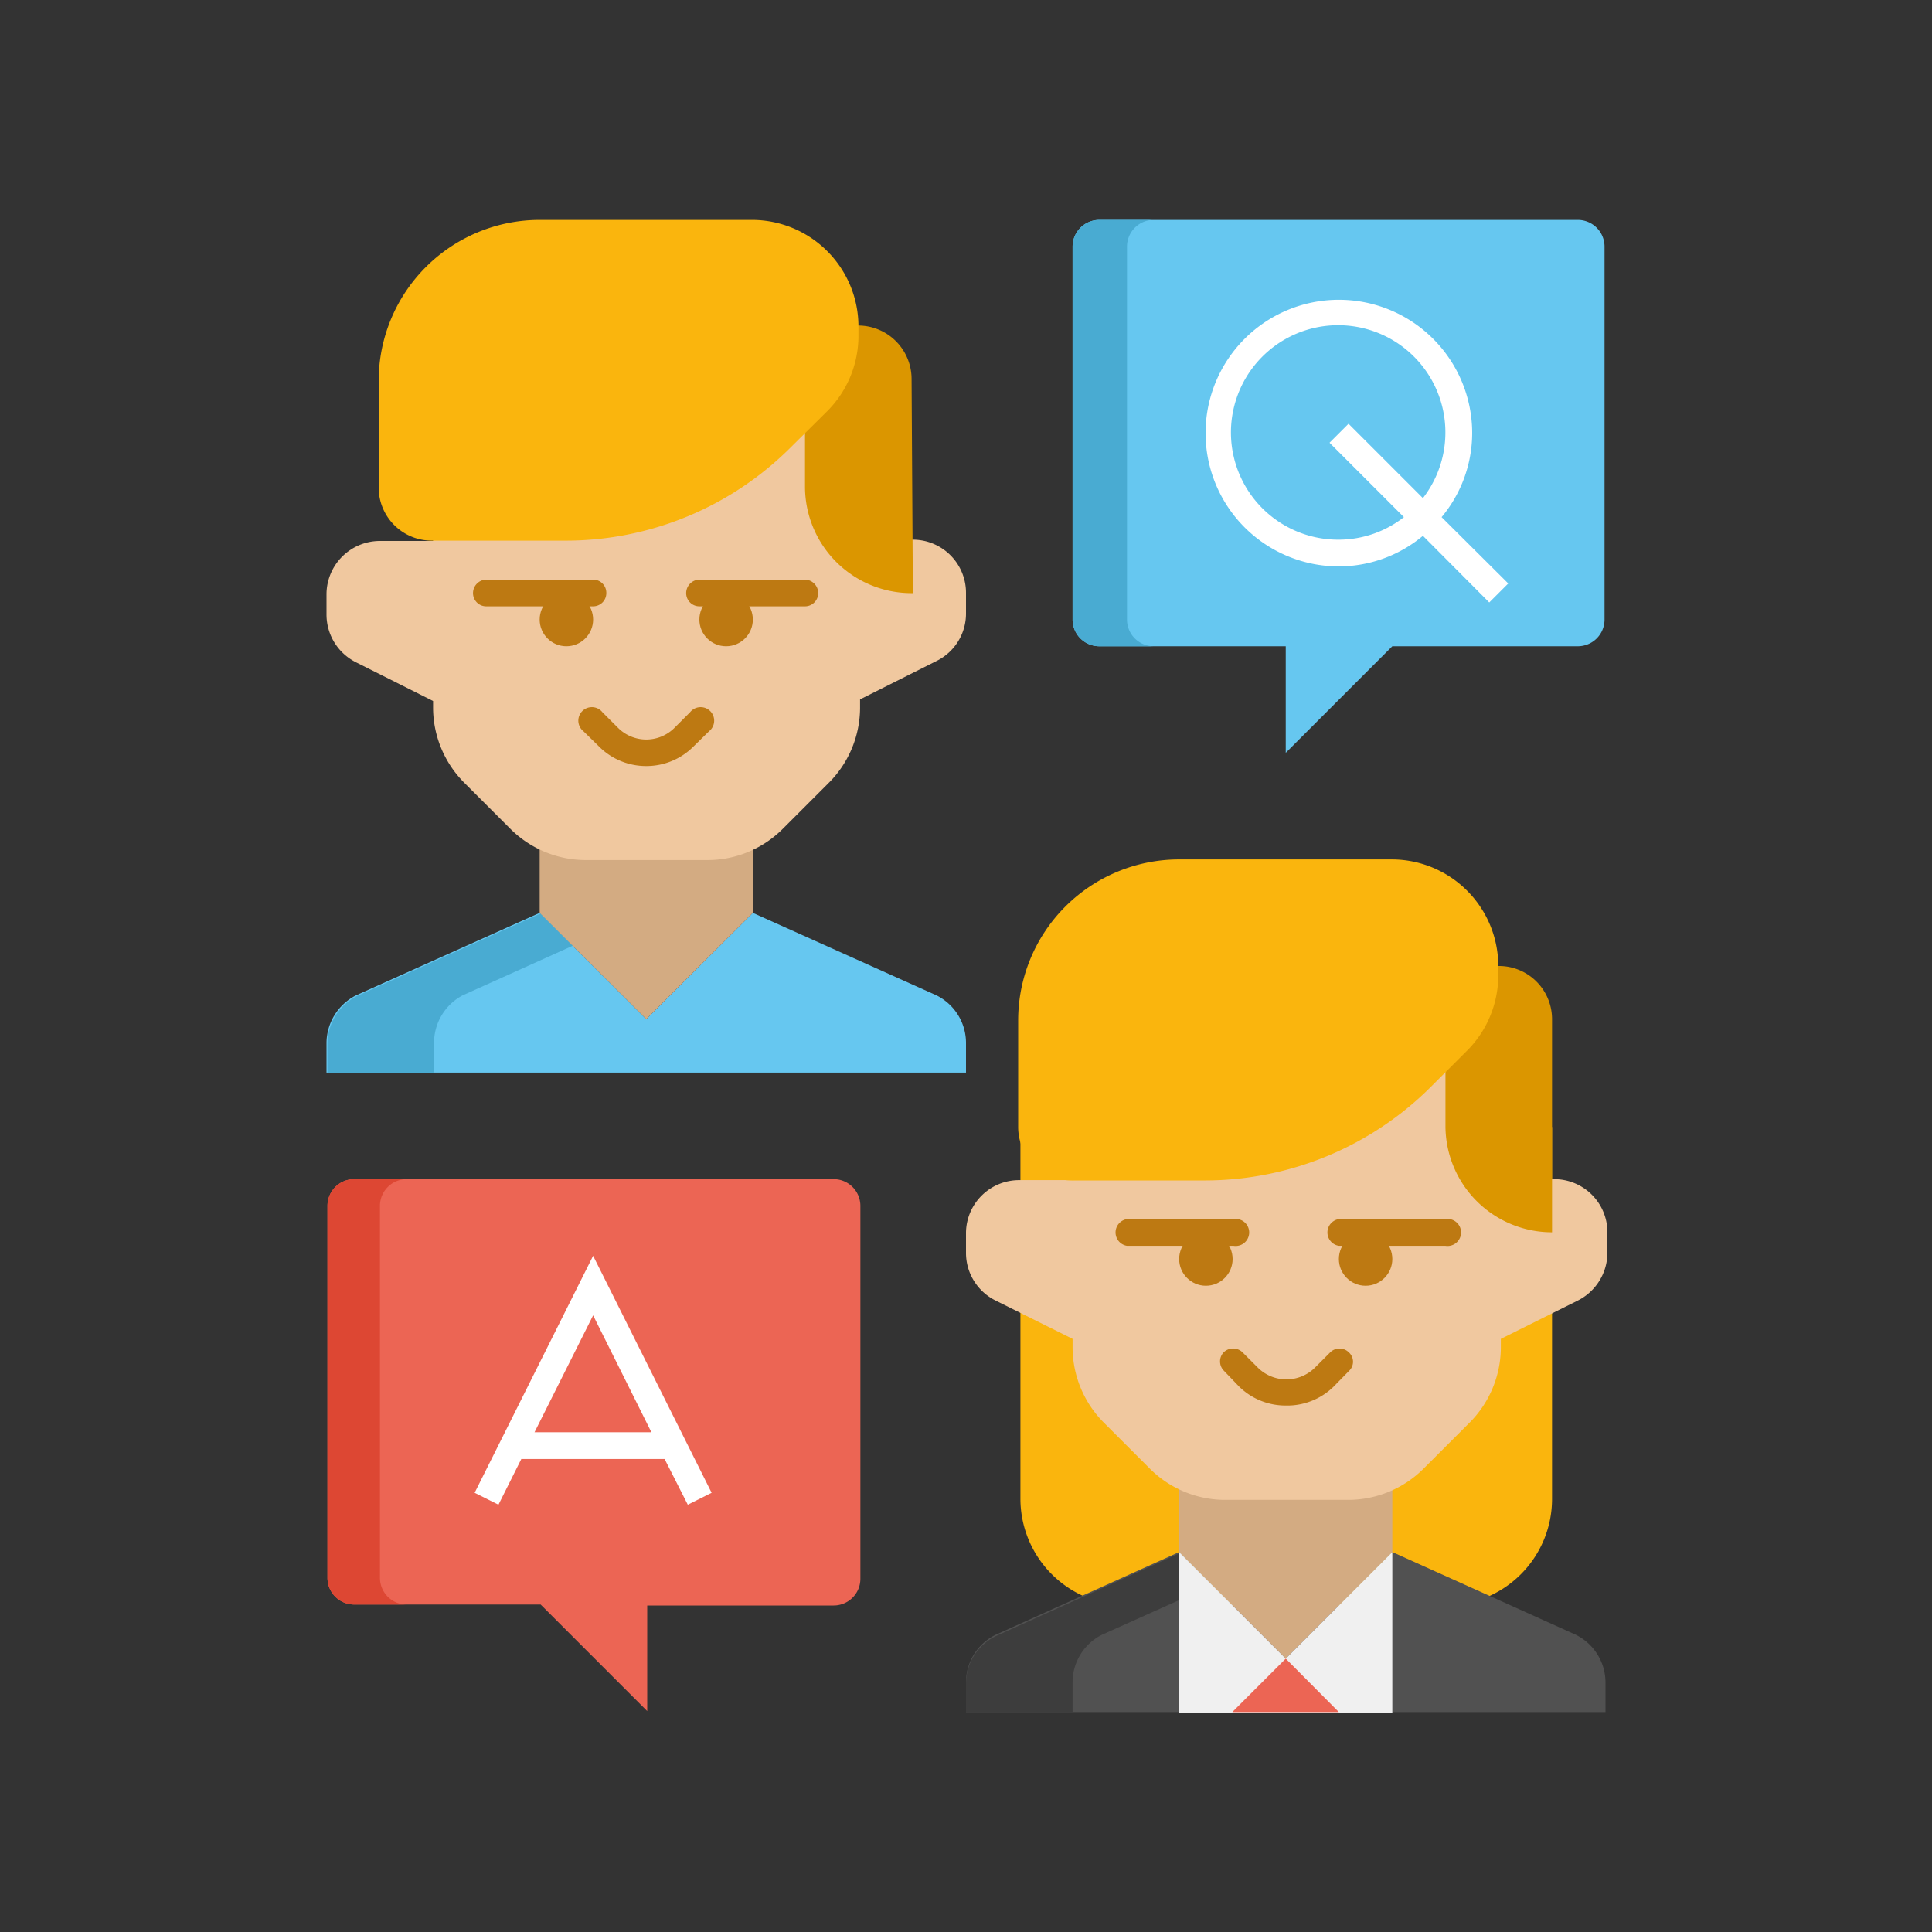 <svg id="Layer_1" data-name="Layer 1" xmlns="http://www.w3.org/2000/svg" viewBox="0 0 60 60"><rect x="0" y="0" width="60" height="60" fill="#333333" stroke="none"/><defs><style>.cls-1{fill:#ec6554;}.cls-2{fill:#dd4733;}.cls-3{fill:#fab50d;}.cls-4{fill:#515151;}.cls-5{fill:#3d3d3d;}.cls-6{fill:#d3ab82;}.cls-7{fill:#f0c89f;}.cls-8{fill:#db9600;}.cls-9{fill:#bd7912;}.cls-10{fill:#f0f0f0;}.cls-11{fill:#66c7f0;}.cls-12{fill:#49abd2;}.cls-13{fill:#fff;}</style></defs><path class="cls-1" d="M25.86,36.62H11a.83.83,0,0,0-.83.83V49a.83.83,0,0,0,.83.83h5.79l3.31,3.31V49.86h5.79a.83.83,0,0,0,.83-.83V37.45A.83.83,0,0,0,25.86,36.62Z"/><path class="cls-2" d="M11.8,49V37.45a.83.83,0,0,1,.83-.83H11a.83.83,0,0,0-.83.83V49a.83.83,0,0,0,.83.83h1.66A.83.83,0,0,1,11.8,49Z"/><path class="cls-3" d="M44.89,49.86H35a3.32,3.32,0,0,1-3.31-3.31V35H48.2V46.55A3.31,3.31,0,0,1,44.89,49.86Z"/><path class="cls-4" d="M49.86,53.17H30v-.92a1.64,1.64,0,0,1,.92-1.48l5.7-2.57,3.31,3.31,3.31-3.31,5.7,2.57a1.66,1.66,0,0,1,.92,1.48Z"/><path class="cls-5" d="M34.22,50.77l3.43-1.54-1-1-5.7,2.57A1.64,1.64,0,0,0,30,52.25v.92h3.31v-.92A1.65,1.65,0,0,1,34.22,50.77Z"/><path class="cls-6" d="M36.62,48.2V44.61h6.62V48.2l-3.31,3.31Z"/><path class="cls-7" d="M48.2,36.62H46.55v-5A1.65,1.65,0,0,0,44.89,30H35a1.65,1.65,0,0,0-1.65,1.65v5H31.65A1.65,1.65,0,0,0,30,38.27v.64a1.65,1.65,0,0,0,.92,1.48l2.39,1.19v.29a3.32,3.32,0,0,0,1,2.34l1.37,1.37a3.31,3.31,0,0,0,2.34,1h3.88a3.32,3.32,0,0,0,2.34-1l1.37-1.37a3.32,3.32,0,0,0,1-2.34v-.29l2.39-1.19a1.67,1.67,0,0,0,.92-1.48v-.64a1.65,1.65,0,0,0-1.66-1.65Z"/><path class="cls-8" d="M48.2,38.27A3.31,3.31,0,0,1,44.89,35V30h1.66a1.65,1.65,0,0,1,1.65,1.65Z"/><path class="cls-3" d="M43.24,26.69H36.62a5,5,0,0,0-5,5V35a1.66,1.66,0,0,0,1.66,1.66h4.16a9.94,9.94,0,0,0,7-2.91l1.09-1.09a3.31,3.31,0,0,0,1-2.34V30a3.31,3.31,0,0,0-3.31-3.31Z"/><path class="cls-9" d="M38.27,38.69H35a.42.42,0,0,1,0-.83h3.31a.42.42,0,1,1,0,.83Z"/><path class="cls-9" d="M39.93,43.65a2.06,2.06,0,0,1-1.46-.6L38,42.56A.41.41,0,0,1,38,42a.42.42,0,0,1,.59,0l.48.48a1.26,1.26,0,0,0,1.76,0l.48-.48a.41.41,0,0,1,.58,0,.39.39,0,0,1,0,.58l-.48.49A2.06,2.06,0,0,1,39.93,43.65Z"/><circle class="cls-9" cx="37.45" cy="39.1" r="0.83"/><path class="cls-9" d="M44.89,38.69H41.58a.42.42,0,0,1,0-.83h3.31a.42.42,0,1,1,0,.83Z"/><circle class="cls-9" cx="42.41" cy="39.1" r="0.83"/><path class="cls-10" d="M36.62,48.2v5h6.62v-5l-3.31,3.31Z"/><path class="cls-1" d="M39.93,51.51l-1.66,1.66h3.31Z"/><path class="cls-11" d="M30,33.31H10.14v-.92a1.67,1.67,0,0,1,.92-1.48l5.7-2.56,3.31,3.3,3.31-3.3,5.7,2.56A1.65,1.65,0,0,1,30,32.39Z"/><path class="cls-12" d="M14.37,30.91l3.42-1.54-1-1-5.7,2.56a1.67,1.67,0,0,0-.92,1.48v.92h3.31v-.92A1.67,1.67,0,0,1,14.37,30.91Z"/><path class="cls-6" d="M16.76,28.35v-3.6h6.62v3.6l-3.31,3.3Z"/><path class="cls-7" d="M28.35,16.76H26.69v-5A1.65,1.65,0,0,0,25,10.14H15.11a1.66,1.66,0,0,0-1.66,1.66v5H11.8a1.66,1.66,0,0,0-1.66,1.66v.63a1.66,1.66,0,0,0,.92,1.48l2.39,1.2V22a3.31,3.31,0,0,0,1,2.34l1.37,1.37a3.32,3.32,0,0,0,2.34,1H22a3.31,3.31,0,0,0,2.34-1l1.37-1.37a3.31,3.31,0,0,0,1-2.34v-.28l2.39-1.2A1.64,1.64,0,0,0,30,19.05v-.63a1.65,1.65,0,0,0-1.65-1.66Z"/><path class="cls-8" d="M28.35,18.42A3.31,3.31,0,0,1,25,15.11v-5h1.65a1.66,1.66,0,0,1,1.66,1.66Z"/><path class="cls-3" d="M23.38,6.83H16.76a5,5,0,0,0-5,5v3.31a1.65,1.65,0,0,0,1.65,1.65h4.16a9.88,9.88,0,0,0,7-2.91l1.09-1.08a3.31,3.31,0,0,0,1-2.34v-.29A3.31,3.31,0,0,0,23.38,6.83Z"/><path class="cls-9" d="M18.42,18.83H15.11a.41.41,0,0,1-.42-.41.42.42,0,0,1,.42-.42h3.31a.41.41,0,0,1,.41.42A.41.41,0,0,1,18.42,18.83Z"/><path class="cls-9" d="M20.07,23.79a2.06,2.06,0,0,1-1.46-.6l-.49-.48a.42.42,0,1,1,.59-.59l.48.48a1.24,1.24,0,0,0,1.76,0l.48-.48a.42.42,0,1,1,.59.59l-.49.48a2.06,2.06,0,0,1-1.46.6Z"/><circle class="cls-9" cx="17.59" cy="19.24" r="0.83"/><path class="cls-9" d="M25,18.83H21.73a.41.41,0,0,1-.42-.41.42.42,0,0,1,.42-.42H25a.42.42,0,0,1,.41.42A.41.41,0,0,1,25,18.83Z"/><circle class="cls-9" cx="22.55" cy="19.24" r="0.83"/><path class="cls-11" d="M34.14,6.83H49a.83.83,0,0,1,.83.83V19.24a.83.83,0,0,1-.83.83H43.24l-3.31,3.31V20.07H34.14a.83.83,0,0,1-.83-.83V7.66A.83.83,0,0,1,34.14,6.83Z"/><path class="cls-12" d="M35,7.66V19.24a.83.83,0,0,0,.83.83H34.14a.83.83,0,0,1-.83-.83V7.66a.83.83,0,0,1,.83-.83h1.65A.83.83,0,0,0,35,7.66Z"/><path class="cls-13" d="M46.84,18.12l-2.07-2.06a4.08,4.08,0,0,0,.95-2.61,4.14,4.14,0,1,0-4.14,4.14,4.08,4.08,0,0,0,2.61-.95l2.06,2.07Zm-5.26-1.36a3.33,3.33,0,1,1,2.61-1.29l-2.31-2.31-.59.59,2.31,2.31A3.29,3.29,0,0,1,41.58,16.76Z"/><path class="cls-13" d="M21.36,46.73l.74-.37L18.42,39l-3.68,7.36.74.37.71-1.42h4.45ZM16.6,44.48l1.82-3.63,1.81,3.63Z"/></svg>